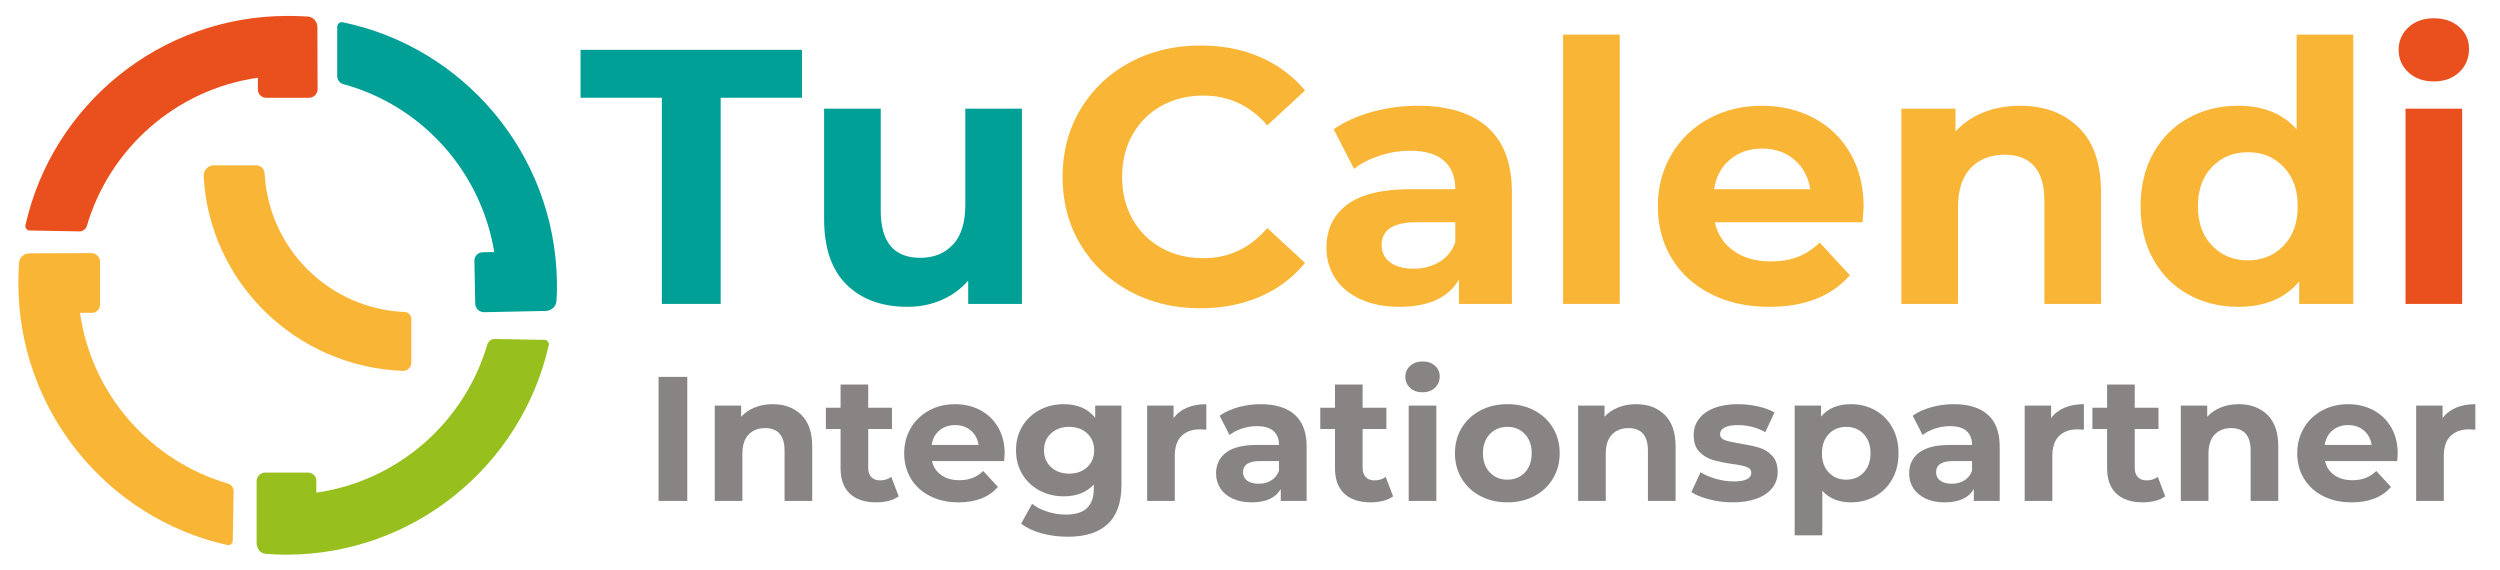 <?xml version="1.0" encoding="utf-8"?>
<!-- Generator: Adobe Illustrator 19.0.0, SVG Export Plug-In . SVG Version: 6.00 Build 0)  -->
<svg version="1.1" id="Ebene_1" xmlns="http://www.w3.org/2000/svg" xmlns:xlink="http://www.w3.org/1999/xlink" x="0px" y="0px"
	 viewBox="0 0 541.788 123.46" style="enable-background:new 0 0 541.788 123.46;" xml:space="preserve">
<style type="text/css">
	.st0{fill:#E9501E;}
	.st1{fill:#00A096;}
	.st2{fill:#97BF1E;}
	.st3{fill:#F9B535;}
	.st4{fill:#878483;}
</style>
<path id="XMLID_19_" class="st0" d="M68.783,5.828l0.046,13.491c0,0.503-0.183,0.96-0.549,1.326l0,0
	c-0.366,0.366-0.823,0.549-1.326,0.549h-9.284c-0.503,0-1.006-0.229-1.326-0.595l0,0
	c-0.32-0.32-0.457-0.777-0.457-1.189v-2.561c-17.699,2.515-32.104,15.275-37.043,32.059
	c-0.091,0.366-0.32,0.686-0.64,0.915l0,0c-0.32,0.229-0.686,0.366-1.052,0.32
	c-2.012-0.046-8.735-0.137-10.701-0.183c-0.366,0-0.686-0.183-0.823-0.503l0,0
	c-0.137-0.229-0.183-0.457-0.091-0.732C11.342,22.84,34.575,3.45,62.334,3.45
	c1.509,0,2.927,0.046,4.39,0.137c0.549,0.046,1.052,0.274,1.418,0.686l0,0
	C68.554,4.684,68.783,5.279,68.783,5.828z"/>
<path id="XMLID_17_" class="st1" d="M118.357,67.384l-13.445,0.274c-0.503,0-0.96-0.183-1.326-0.503l0,0
	c-0.366-0.366-0.595-0.823-0.595-1.326l-0.183-9.284c0-0.503,0.183-1.006,0.549-1.372l0,0
	c0.32-0.32,0.732-0.457,1.189-0.503l2.561-0.046c-2.881-17.653-15.869-31.83-32.745-36.403
	c-0.366-0.091-0.686-0.32-0.915-0.64l0,0c-0.229-0.32-0.366-0.686-0.366-1.052
	c0-2.012,0-8.735,0-10.701c0-0.366,0.183-0.686,0.457-0.869l0,0c0.229-0.137,0.457-0.183,0.732-0.137
	c26.068,5.396,45.87,28.263,46.419,56.023c0.046,1.509,0,2.927-0.091,4.39
	c-0.046,0.549-0.274,1.052-0.64,1.418l0,0C119.5,67.109,118.951,67.338,118.357,67.384z"/>
<path id="XMLID_16_" class="st2" d="M55.612,117.736v-13.445c0-0.503,0.183-0.96,0.549-1.326l0,0
	c0.366-0.366,0.823-0.549,1.326-0.549h9.284c0.503,0,1.006,0.229,1.326,0.595l0,0
	c0.32,0.32,0.457,0.777,0.457,1.189v2.561c17.699-2.515,32.104-15.275,37.043-32.059
	c0.091-0.366,0.32-0.686,0.64-0.915l0,0c0.32-0.229,0.686-0.366,1.052-0.32
	c2.012,0.046,8.735,0.137,10.701,0.183c0.366,0,0.686,0.183,0.823,0.503l0,0
	c0.137,0.229,0.183,0.457,0.091,0.732c-5.9,25.976-29.177,45.321-56.891,45.321
	c-1.509,0-2.927-0.046-4.39-0.183c-0.549-0.046-1.052-0.274-1.418-0.686l0,0
	C55.84,118.879,55.612,118.284,55.612,117.736z"/>
<path id="XMLID_15_" class="st3" d="M6.358,54.899l13.445-0.046c0.503,0,0.96,0.183,1.326,0.549l0,0
	c0.366,0.366,0.549,0.823,0.549,1.326v9.284c0,0.503-0.229,1.006-0.595,1.326l0,0
	c-0.32,0.32-0.777,0.457-1.189,0.457h-2.561c2.515,17.699,15.275,32.104,32.059,36.998
	c0.366,0.091,0.686,0.32,0.915,0.64l0,0c0.229,0.32,0.366,0.686,0.32,1.052
	c-0.046,2.012-0.137,8.735-0.183,10.701c0,0.366-0.183,0.686-0.503,0.823l0,0
	c-0.229,0.137-0.457,0.183-0.732,0.091C23.37,112.339,3.979,89.107,3.979,61.347
	c0-1.509,0.046-2.927,0.137-4.39c0.046-0.549,0.274-1.052,0.686-1.418l0,0
	C5.214,55.127,5.763,54.899,6.358,54.899z"/>
<path id="XMLID_13_" class="st3" d="M89.134,69.076v9.512c0,1.006-0.823,1.829-1.875,1.784
	c-23.232-0.915-41.891-19.253-43.126-42.166c-0.046-1.281,0.915-2.378,2.241-2.378h9.147
	c1.006,0,1.784,0.777,1.829,1.784C58.218,53.893,71.344,66.927,87.67,67.612
	C88.493,67.658,89.134,68.298,89.134,69.076z"/>
<g id="XMLID_94_">
	<path id="XMLID_115_" class="st1" d="M143.436,21.185h-17.62V10.801h47.983v10.383h-17.62v44.679h-12.743
		V21.185z"/>
	<path id="XMLID_113_" class="st1" d="M221.467,23.544v42.319h-11.642v-5.034
		c-1.626,1.836-3.567,3.239-5.821,4.208c-2.255,0.97-4.694,1.456-7.315,1.456
		c-5.559,0-9.964-1.599-13.215-4.798c-3.252-3.198-4.877-7.945-4.877-14.237V23.544h12.271v22.104
		c0,6.817,2.857,10.226,8.574,10.226c2.936,0,5.296-0.957,7.079-2.871
		c1.782-1.914,2.675-4.759,2.675-8.535v-20.924H221.467z"/>
	<path id="XMLID_111_" class="st3" d="M244.868,63.15c-4.537-2.438-8.102-5.821-10.698-10.147
		c-2.596-4.326-3.894-9.216-3.894-14.67c0-5.453,1.298-10.344,3.894-14.67
		c2.596-4.326,6.161-7.709,10.698-10.147c4.535-2.438,9.636-3.658,15.299-3.658
		c4.771,0,9.085,0.839,12.94,2.517c3.854,1.679,7.092,4.09,9.714,7.237l-8.181,7.551
		c-3.724-4.299-8.338-6.45-13.844-6.45c-3.409,0-6.45,0.747-9.125,2.242
		c-2.675,1.495-4.759,3.579-6.253,6.254c-1.495,2.674-2.242,5.716-2.242,9.124
		c0,3.409,0.747,6.45,2.242,9.125c1.494,2.674,3.579,4.759,6.253,6.253
		c2.674,1.494,5.715,2.242,9.125,2.242c5.506,0,10.12-2.175,13.844-6.529l8.181,7.552
		c-2.622,3.199-5.873,5.638-9.753,7.315c-3.881,1.677-8.208,2.517-12.979,2.517
		C254.477,66.808,249.404,65.588,244.868,63.15z"/>
	<path id="XMLID_108_" class="st3" d="M322.387,27.595c3.513,3.121,5.27,7.827,5.27,14.119v24.149h-11.485
		v-5.27c-2.308,3.933-6.607,5.899-12.9,5.899c-3.252,0-6.07-0.551-8.456-1.652
		c-2.387-1.101-4.208-2.622-5.467-4.562c-1.259-1.94-1.888-4.142-1.888-6.608
		c0-3.933,1.481-7.026,4.444-9.282c2.962-2.254,7.538-3.382,13.726-3.382h9.754
		c0-2.675-0.814-4.732-2.438-6.175c-1.626-1.442-4.065-2.163-7.315-2.163
		c-2.255,0-4.471,0.354-6.647,1.062c-2.176,0.708-4.025,1.665-5.546,2.871l-4.405-8.574
		c2.307-1.625,5.074-2.884,8.299-3.776c3.225-0.891,6.541-1.337,9.95-1.337
		C313.839,22.915,318.873,24.476,322.387,27.595z M311.926,56.778c1.625-0.97,2.779-2.399,3.461-4.287
		v-4.326h-8.417c-5.034,0-7.551,1.652-7.551,4.956c0,1.573,0.616,2.819,1.849,3.736
		c1.232,0.918,2.923,1.376,5.073,1.376C308.437,58.234,310.3,57.75,311.926,56.778z"/>
	<path id="XMLID_106_" class="st3" d="M338.748,7.498h12.271v58.366h-12.271V7.498z"/>
	<path id="XMLID_103_" class="st3" d="M403.642,48.165h-32.015c0.577,2.623,1.94,4.694,4.09,6.215
		c2.15,1.521,4.824,2.281,8.023,2.281c2.202,0,4.155-0.327,5.86-0.983
		c1.704-0.656,3.291-1.692,4.759-3.107l6.529,7.08c-3.986,4.563-9.807,6.843-17.463,6.843
		c-4.772,0-8.994-0.93-12.664-2.793c-3.671-1.861-6.503-4.444-8.495-7.748
		c-1.994-3.304-2.989-7.052-2.989-11.248c0-4.142,0.983-7.879,2.95-11.209
		c1.966-3.33,4.667-5.925,8.102-7.788c3.434-1.861,7.276-2.792,11.524-2.792
		c4.142,0,7.892,0.892,11.248,2.675c3.355,1.783,5.99,4.34,7.905,7.669
		c1.914,3.331,2.871,7.197,2.871,11.602C403.878,45.019,403.799,46.12,403.642,48.165z M374.931,34.557
		c-1.888,1.573-3.042,3.724-3.461,6.45h20.845c-0.42-2.675-1.573-4.811-3.461-6.411
		c-1.888-1.599-4.196-2.399-6.922-2.399C379.151,32.197,376.819,32.984,374.931,34.557z"/>
	<path id="XMLID_101_" class="st3" d="M450.484,27.635c3.225,3.146,4.838,7.814,4.838,14.001v24.228h-12.271
		V43.524c0-3.356-0.735-5.86-2.203-7.512c-1.469-1.652-3.593-2.478-6.371-2.478
		c-3.095,0-5.559,0.957-7.394,2.871c-1.836,1.915-2.753,4.759-2.753,8.535v20.924h-12.271V23.544h11.72
		v4.956c1.625-1.782,3.644-3.159,6.057-4.13c2.412-0.97,5.06-1.455,7.945-1.455
		C443.023,22.915,447.259,24.488,450.484,27.635z"/>
	<path id="XMLID_98_" class="st3" d="M509.989,7.498v58.366h-11.72v-4.877
		c-3.042,3.671-7.447,5.506-13.215,5.506c-3.986,0-7.591-0.891-10.816-2.675
		c-3.225-1.782-5.755-4.326-7.591-7.63c-1.836-3.304-2.753-7.131-2.753-11.484
		c0-4.353,0.917-8.181,2.753-11.485c1.835-3.304,4.366-5.847,7.591-7.63
		c3.225-1.782,6.83-2.675,10.816-2.675c5.4,0,9.622,1.705,12.664,5.113V7.498H509.989z M494.887,53.239
		c2.045-2.124,3.068-4.968,3.068-8.535c0-3.566-1.023-6.411-3.068-8.535
		c-2.045-2.124-4.615-3.186-7.709-3.186c-3.146,0-5.742,1.062-7.787,3.186
		c-2.045,2.124-3.068,4.969-3.068,8.535c0,3.567,1.022,6.411,3.068,8.535
		c2.045,2.124,4.641,3.185,7.787,3.185C490.271,56.424,492.841,55.362,494.887,53.239z"/>
	<path id="XMLID_95_" class="st0" d="M521.944,15.678c-1.416-1.31-2.124-2.936-2.124-4.877
		c0-1.94,0.708-3.566,2.124-4.877c1.416-1.31,3.251-1.966,5.506-1.966
		c2.254,0,4.09,0.629,5.506,1.888s2.124,2.832,2.124,4.72c0,2.045-0.708,3.736-2.124,5.074
		c-1.416,1.337-3.252,2.006-5.506,2.006C525.195,17.645,523.361,16.99,521.944,15.678z M521.315,23.544
		h12.271v42.319h-12.271V23.544z"/>
</g>
<g id="XMLID_1_">
	<path id="XMLID_92_" class="st4" d="M142.721,81.677h6.222v26.883h-6.222V81.677z"/>
	<path id="XMLID_90_" class="st4" d="M173.655,89.895c1.575,1.536,2.362,3.815,2.362,6.836v11.829h-5.991
		V97.653c0-1.638-0.359-2.861-1.075-3.668c-0.717-0.807-1.754-1.21-3.111-1.21
		c-1.511,0-2.714,0.468-3.61,1.402c-0.896,0.935-1.344,2.324-1.344,4.167v10.216h-5.991V87.898h5.722
		v2.42c0.793-0.87,1.779-1.542,2.957-2.016c1.177-0.473,2.47-0.711,3.879-0.711
		C170.013,87.591,172.081,88.359,173.655,89.895z"/>
	<path id="XMLID_88_" class="st4" d="M194.759,107.561c-0.59,0.436-1.313,0.762-2.17,0.979
		c-0.858,0.217-1.761,0.326-2.707,0.326c-2.458,0-4.359-0.627-5.703-1.882
		c-1.344-1.254-2.016-3.097-2.016-5.53v-8.487h-3.187v-4.609h3.187v-5.031h5.991v5.031h5.146v4.609
		h-5.146v8.411c0,0.87,0.224,1.543,0.672,2.016c0.448,0.474,1.081,0.711,1.901,0.711
		c0.947,0,1.754-0.255,2.42-0.768L194.759,107.561z"/>
	<path id="XMLID_85_" class="st4" d="M217.61,99.919h-15.631c0.282,1.28,0.947,2.292,1.997,3.034
		c1.05,0.743,2.355,1.114,3.917,1.114c1.075,0,2.029-0.159,2.861-0.48
		c0.832-0.32,1.606-0.826,2.323-1.517l3.187,3.457c-1.946,2.227-4.788,3.341-8.526,3.341
		c-2.33,0-4.391-0.454-6.183-1.363c-1.793-0.908-3.175-2.17-4.148-3.783
		c-0.973-1.613-1.459-3.443-1.459-5.492c0-2.022,0.48-3.846,1.44-5.473
		c0.96-1.626,2.279-2.893,3.956-3.802c1.677-0.908,3.552-1.363,5.626-1.363
		c2.022,0,3.853,0.436,5.492,1.306c1.638,0.871,2.925,2.119,3.86,3.744
		c0.935,1.627,1.402,3.514,1.402,5.665C217.725,98.382,217.687,98.92,217.61,99.919z M203.592,93.275
		c-0.922,0.768-1.485,1.818-1.69,3.149h10.177c-0.205-1.306-0.768-2.349-1.69-3.13
		c-0.922-0.781-2.049-1.171-3.38-1.171C205.653,92.122,204.514,92.506,203.592,93.275z"/>
	<path id="XMLID_82_" class="st4" d="M243.033,87.898v17.206c0,3.789-0.986,6.605-2.957,8.449
		c-1.972,1.844-4.852,2.765-8.641,2.765c-1.997,0-3.892-0.243-5.684-0.729
		c-1.793-0.487-3.278-1.191-4.455-2.112l2.381-4.301c0.87,0.716,1.971,1.287,3.303,1.709
		c1.331,0.422,2.663,0.633,3.994,0.633c2.074,0,3.604-0.467,4.59-1.401
		c0.985-0.935,1.478-2.349,1.478-4.244v-0.883c-1.562,1.715-3.739,2.573-6.529,2.573
		c-1.895,0-3.63-0.416-5.204-1.248c-1.575-0.832-2.823-2.003-3.745-3.514
		c-0.921-1.51-1.382-3.251-1.382-5.223c0-1.971,0.461-3.712,1.382-5.223
		c0.922-1.51,2.17-2.681,3.745-3.514c1.574-0.832,3.308-1.248,5.204-1.248
		c2.995,0,5.274,0.986,6.836,2.957v-2.65H243.033z M235.602,101.244
		c1.011-0.934,1.517-2.157,1.517-3.668c0-1.51-0.506-2.733-1.517-3.668
		c-1.012-0.934-2.311-1.402-3.898-1.402c-1.588,0-2.894,0.468-3.917,1.402
		c-1.024,0.935-1.536,2.157-1.536,3.668c0,1.511,0.512,2.734,1.536,3.668
		c1.024,0.935,2.329,1.401,3.917,1.401C233.291,102.645,234.59,102.179,235.602,101.244z"/>
	<path id="XMLID_80_" class="st4" d="M257.224,88.359c1.216-0.512,2.618-0.768,4.205-0.768v5.53
		c-0.666-0.051-1.114-0.077-1.344-0.077c-1.715,0-3.06,0.48-4.032,1.44
		c-0.973,0.96-1.46,2.4-1.46,4.32v9.755h-5.991V87.898h5.722v2.727
		C255.041,89.626,256.008,88.871,257.224,88.359z"/>
	<path id="XMLID_77_" class="st4" d="M280.594,89.876c1.715,1.523,2.573,3.821,2.573,6.893v11.79h-5.607v-2.573
		c-1.127,1.92-3.226,2.88-6.298,2.88c-1.588,0-2.964-0.269-4.128-0.807
		c-1.165-0.538-2.055-1.28-2.669-2.227c-0.615-0.947-0.922-2.022-0.922-3.226
		c0-1.92,0.723-3.43,2.17-4.532c1.446-1.1,3.68-1.651,6.702-1.651h4.762
		c0-1.306-0.397-2.31-1.191-3.015c-0.794-0.704-1.984-1.056-3.572-1.056
		c-1.101,0-2.183,0.173-3.245,0.519c-1.063,0.346-1.966,0.813-2.708,1.402l-2.15-4.186
		c1.126-0.793,2.477-1.408,4.052-1.844c1.574-0.435,3.193-0.653,4.858-0.653
		C276.42,87.591,278.878,88.353,280.594,89.876z M275.486,104.124
		c0.793-0.473,1.357-1.171,1.69-2.093v-2.112h-4.109c-2.458,0-3.687,0.807-3.687,2.419
		c0,0.768,0.301,1.377,0.903,1.824c0.602,0.448,1.427,0.672,2.477,0.672
		C273.783,104.835,274.692,104.598,275.486,104.124z"/>
	<path id="XMLID_75_" class="st4" d="M301.908,107.561c-0.59,0.436-1.313,0.762-2.17,0.979
		c-0.858,0.217-1.761,0.326-2.707,0.326c-2.458,0-4.359-0.627-5.703-1.882
		c-1.344-1.254-2.016-3.097-2.016-5.53v-8.487h-3.187v-4.609h3.187v-5.031h5.991v5.031h5.146v4.609
		h-5.146v8.411c0,0.87,0.224,1.543,0.672,2.016c0.448,0.474,1.081,0.711,1.901,0.711
		c0.947,0,1.754-0.255,2.42-0.768L301.908,107.561z"/>
	<path id="XMLID_72_" class="st4" d="M305.595,84.057c-0.691-0.64-1.037-1.434-1.037-2.381
		s0.346-1.741,1.037-2.381c0.691-0.64,1.587-0.96,2.689-0.96c1.1,0,1.997,0.307,2.688,0.922
		c0.691,0.615,1.037,1.383,1.037,2.304c0,0.998-0.346,1.824-1.037,2.477
		c-0.691,0.653-1.588,0.979-2.688,0.979C307.182,85.018,306.286,84.698,305.595,84.057z M305.287,87.898
		h5.991v20.662h-5.991V87.898z"/>
	<path id="XMLID_69_" class="st4" d="M320.822,107.503c-1.728-0.908-3.079-2.17-4.052-3.783
		c-0.973-1.613-1.459-3.443-1.459-5.492c0-2.048,0.486-3.879,1.459-5.492
		c0.973-1.613,2.324-2.873,4.052-3.783c1.728-0.908,3.68-1.363,5.856-1.363
		c2.176,0,4.122,0.455,5.838,1.363c1.715,0.909,3.059,2.17,4.032,3.783
		c0.973,1.613,1.46,3.444,1.46,5.492c0,2.049-0.487,3.879-1.46,5.492
		c-0.973,1.613-2.317,2.874-4.032,3.783c-1.715,0.909-3.662,1.363-5.838,1.363
		C324.502,108.867,322.55,108.413,320.822,107.503z M330.462,102.396
		c0.985-1.037,1.478-2.426,1.478-4.167c0-1.741-0.493-3.13-1.478-4.167
		c-0.986-1.037-2.247-1.556-3.783-1.556c-1.536,0-2.803,0.519-3.802,1.556s-1.498,2.426-1.498,4.167
		c0,1.741,0.499,3.13,1.498,4.167c0.999,1.037,2.266,1.556,3.802,1.556
		C328.215,103.951,329.476,103.433,330.462,102.396z"/>
	<path id="XMLID_67_" class="st4" d="M360.762,89.895c1.575,1.536,2.362,3.815,2.362,6.836v11.829h-5.991
		V97.653c0-1.638-0.359-2.861-1.075-3.668c-0.717-0.807-1.754-1.21-3.111-1.21
		c-1.511,0-2.714,0.468-3.61,1.402c-0.896,0.935-1.344,2.324-1.344,4.167v10.216h-5.991V87.898h5.722
		v2.42c0.793-0.87,1.779-1.542,2.957-2.016c1.177-0.473,2.47-0.711,3.879-0.711
		C357.12,87.591,359.188,88.359,360.762,89.895z"/>
	<path id="XMLID_65_" class="st4" d="M370.46,108.233c-1.639-0.422-2.944-0.954-3.917-1.594l1.997-4.301
		c0.922,0.59,2.036,1.07,3.342,1.44c1.305,0.372,2.585,0.557,3.84,0.557
		c2.534,0,3.802-0.627,3.802-1.882c0-0.589-0.346-1.011-1.037-1.267s-1.754-0.474-3.187-0.653
		c-1.69-0.256-3.086-0.55-4.186-0.883c-1.101-0.333-2.055-0.922-2.861-1.767
		c-0.806-0.845-1.209-2.048-1.209-3.61c0-1.306,0.377-2.464,1.133-3.476
		c0.755-1.011,1.856-1.798,3.303-2.362c1.446-0.563,3.155-0.845,5.127-0.845
		c1.459,0,2.912,0.16,4.359,0.48c1.446,0.321,2.643,0.762,3.591,1.325l-1.997,4.263
		c-1.818-1.024-3.802-1.536-5.952-1.536c-1.281,0-2.241,0.18-2.881,0.538
		c-0.64,0.359-0.96,0.82-0.96,1.383c0,0.64,0.345,1.088,1.037,1.344
		c0.691,0.256,1.792,0.499,3.303,0.73c1.69,0.282,3.072,0.582,4.148,0.902
		c1.075,0.321,2.01,0.903,2.803,1.748c0.793,0.845,1.191,2.023,1.191,3.533
		c0,1.281-0.384,2.42-1.152,3.418c-0.768,0.998-1.888,1.773-3.36,2.323
		c-1.472,0.55-3.22,0.826-5.242,0.826C373.775,108.867,372.098,108.656,370.46,108.233z"/>
	<path id="XMLID_62_" class="st4" d="M406.387,88.916c1.574,0.883,2.81,2.125,3.706,3.725
		c0.896,1.601,1.344,3.463,1.344,5.588c0,2.125-0.448,3.988-1.344,5.588
		c-0.896,1.6-2.132,2.842-3.706,3.725c-1.575,0.883-3.322,1.325-5.242,1.325
		c-2.637,0-4.711-0.832-6.222-2.497v9.64h-5.991v-28.112h5.722v2.381
		c1.485-1.792,3.648-2.689,6.491-2.689C403.065,87.591,404.812,88.032,406.387,88.916z M403.89,102.396
		c0.986-1.037,1.479-2.426,1.479-4.167c0-1.741-0.493-3.13-1.479-4.167
		c-0.986-1.037-2.246-1.556-3.783-1.556c-1.536,0-2.798,0.519-3.783,1.556
		c-0.986,1.037-1.479,2.426-1.479,4.167c0,1.741,0.493,3.13,1.479,4.167
		c0.985,1.037,2.246,1.556,3.783,1.556C401.644,103.951,402.905,103.433,403.89,102.396z"/>
	<path id="XMLID_59_" class="st4" d="M430.793,89.876c1.715,1.523,2.573,3.821,2.573,6.893v11.79h-5.607
		v-2.573c-1.127,1.92-3.226,2.88-6.299,2.88c-1.588,0-2.964-0.269-4.128-0.807
		c-1.165-0.538-2.055-1.28-2.669-2.227c-0.615-0.947-0.922-2.022-0.922-3.226
		c0-1.92,0.723-3.43,2.17-4.532c1.446-1.1,3.68-1.651,6.702-1.651h4.762
		c0-1.306-0.397-2.31-1.191-3.015c-0.794-0.704-1.984-1.056-3.572-1.056
		c-1.101,0-2.183,0.173-3.245,0.519c-1.063,0.346-1.966,0.813-2.708,1.402l-2.15-4.186
		c1.126-0.793,2.477-1.408,4.052-1.844c1.574-0.435,3.193-0.653,4.858-0.653
		C426.62,87.591,429.078,88.353,430.793,89.876z M425.685,104.124
		c0.793-0.473,1.357-1.171,1.69-2.093v-2.112h-4.109c-2.458,0-3.687,0.807-3.687,2.419
		c0,0.768,0.301,1.377,0.903,1.824c0.602,0.448,1.427,0.672,2.477,0.672
		C423.983,104.835,424.892,104.598,425.685,104.124z"/>
	<path id="XMLID_57_" class="st4" d="M447.403,88.359c1.216-0.512,2.618-0.768,4.205-0.768v5.53
		c-0.666-0.051-1.114-0.077-1.344-0.077c-1.715,0-3.06,0.48-4.032,1.44
		c-0.973,0.96-1.46,2.4-1.46,4.32v9.755h-5.991V87.898h5.722v2.727
		C445.22,89.626,446.187,88.871,447.403,88.359z"/>
	<path id="XMLID_55_" class="st4" d="M469.236,107.561c-0.59,0.436-1.313,0.762-2.17,0.979
		c-0.858,0.217-1.761,0.326-2.707,0.326c-2.458,0-4.359-0.627-5.703-1.882
		c-1.344-1.254-2.016-3.097-2.016-5.53v-8.487h-3.187v-4.609h3.187v-5.031h5.991v5.031h5.146v4.609
		h-5.146v8.411c0,0.87,0.224,1.543,0.672,2.016c0.448,0.474,1.081,0.711,1.901,0.711
		c0.947,0,1.754-0.255,2.42-0.768L469.236,107.561z"/>
	<path id="XMLID_53_" class="st4" d="M491.376,89.895c1.575,1.536,2.362,3.815,2.362,6.836v11.829h-5.991
		V97.653c0-1.638-0.359-2.861-1.075-3.668c-0.717-0.807-1.754-1.21-3.111-1.21
		c-1.511,0-2.714,0.468-3.61,1.402c-0.896,0.935-1.344,2.324-1.344,4.167v10.216h-5.991V87.898h5.722
		v2.42c0.793-0.87,1.779-1.542,2.957-2.016c1.177-0.473,2.47-0.711,3.879-0.711
		C487.734,87.591,489.802,88.359,491.376,89.895z"/>
	<path id="XMLID_50_" class="st4" d="M519.507,99.919h-15.631c0.282,1.28,0.947,2.292,1.997,3.034
		c1.05,0.743,2.355,1.114,3.917,1.114c1.075,0,2.029-0.159,2.861-0.48
		c0.832-0.32,1.606-0.826,2.323-1.517l3.187,3.457c-1.946,2.227-4.788,3.341-8.526,3.341
		c-2.33,0-4.391-0.454-6.183-1.363c-1.793-0.908-3.175-2.17-4.148-3.783
		c-0.973-1.613-1.459-3.443-1.459-5.492c0-2.022,0.48-3.846,1.44-5.473
		c0.96-1.626,2.279-2.893,3.956-3.802c1.677-0.908,3.552-1.363,5.626-1.363
		c2.022,0,3.853,0.436,5.492,1.306c1.638,0.871,2.925,2.119,3.86,3.744
		c0.935,1.627,1.402,3.514,1.402,5.665C519.622,98.382,519.584,98.92,519.507,99.919z M505.489,93.275
		c-0.922,0.768-1.485,1.818-1.69,3.149h10.177c-0.205-1.306-0.768-2.349-1.69-3.13
		c-0.922-0.781-2.049-1.171-3.38-1.171C507.55,92.122,506.411,92.506,505.489,93.275z"/>
	<path id="XMLID_48_" class="st4" d="M532.239,88.359c1.216-0.512,2.618-0.768,4.205-0.768v5.53
		c-0.666-0.051-1.114-0.077-1.344-0.077c-1.715,0-3.06,0.48-4.032,1.44
		c-0.973,0.96-1.459,2.4-1.459,4.32v9.755h-5.991V87.898h5.722v2.727
		C530.056,89.626,531.022,88.871,532.239,88.359z"/>
</g>
</svg>
